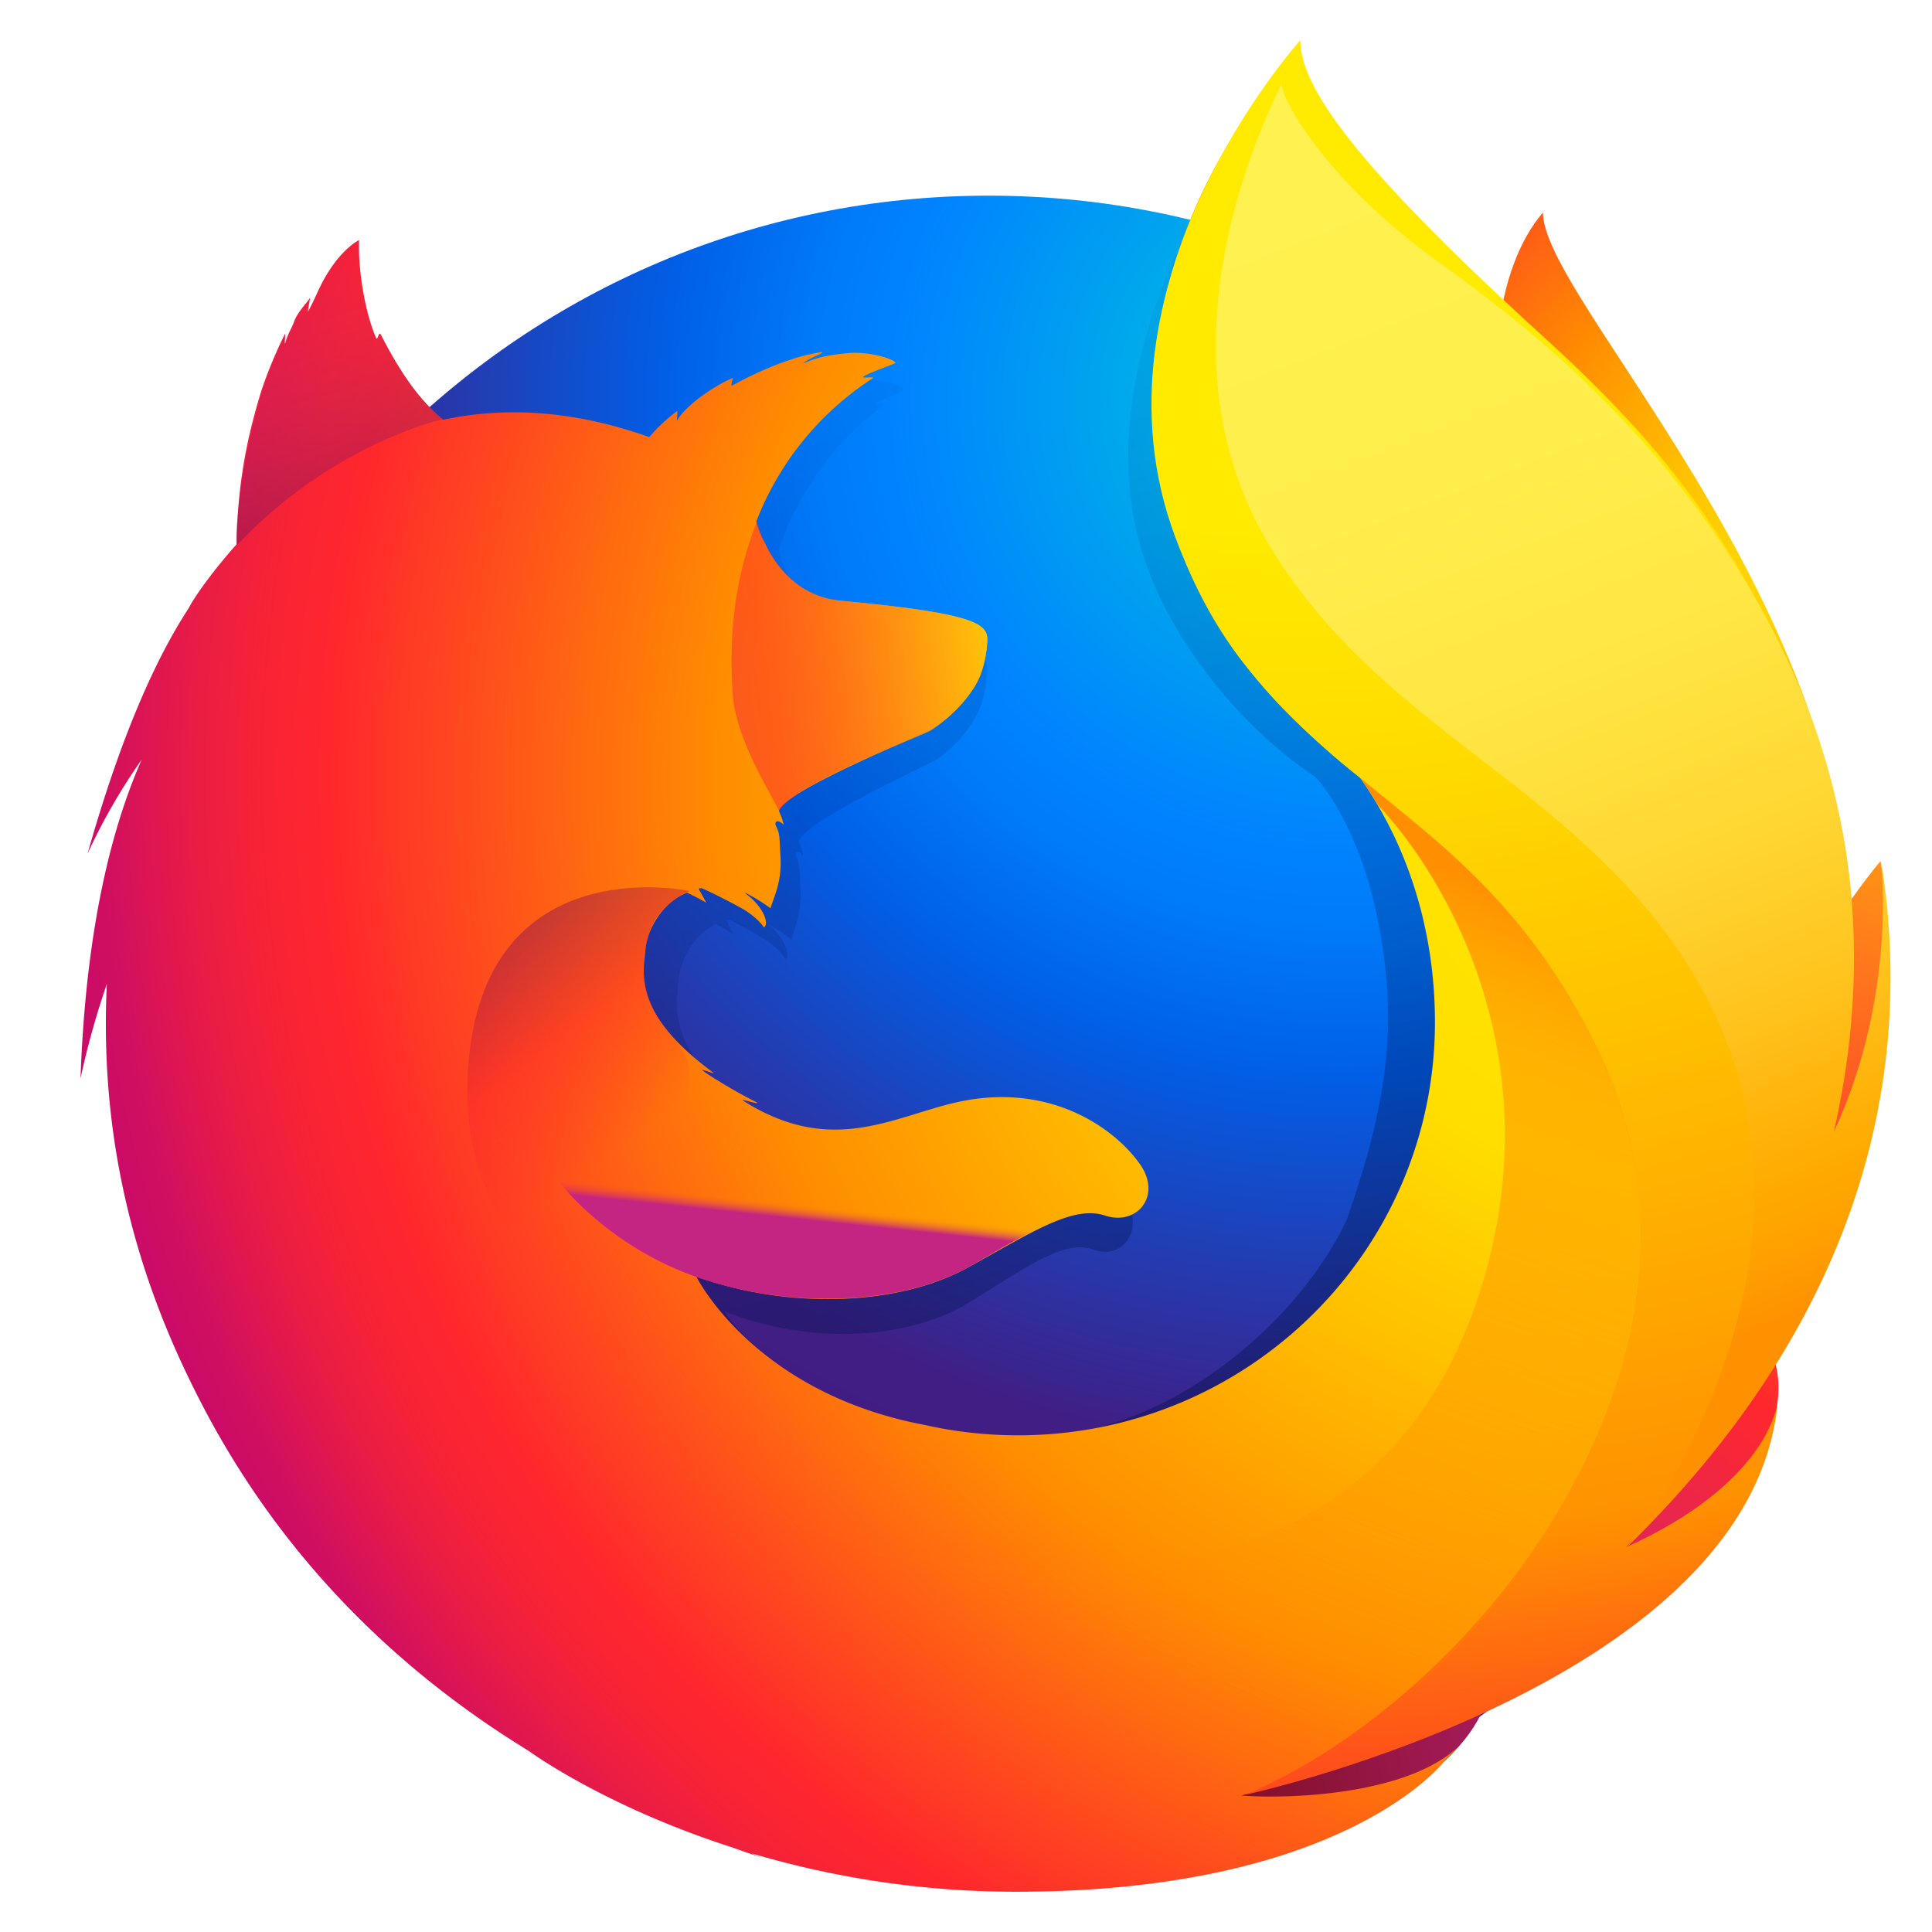 <svg xmlns="http://www.w3.org/2000/svg" width="48" height="48" viewBox="0 0 48 48">
    <defs>
        <radialGradient id="a" cx="86.85%" cy="30.027%" r="184.021%" fx="86.85%" fy="30.027%" gradientTransform="scale(1 .366) rotate(2.532 -10.892 .56)">
            <stop offset="4.5%" stop-color="#FFEA00"/>
            <stop offset="12%" stop-color="#FFDE00"/>
            <stop offset="25.4%" stop-color="#FFBF00"/>
            <stop offset="42.9%" stop-color="#FF8E00"/>
            <stop offset="76.9%" stop-color="#FF272D"/>
            <stop offset="87.2%" stop-color="#E0255A"/>
            <stop offset="95.3%" stop-color="#CC2477"/>
            <stop offset="100%" stop-color="#C42482"/>
        </radialGradient>
        <radialGradient id="b" cx="70.828%" cy="12.393%" r="120.178%" fx="70.828%" fy="12.393%" gradientTransform="matrix(.996 0 0 1 .003 0)">
            <stop offset="0%" stop-color="#00CCDA"/>
            <stop offset="22%" stop-color="#0083FF"/>
            <stop offset="26.1%" stop-color="#007AF9"/>
            <stop offset="33%" stop-color="#0060E8"/>
            <stop offset="33.3%" stop-color="#005FE7"/>
            <stop offset="43.8%" stop-color="#2639AD"/>
            <stop offset="52.2%" stop-color="#401E84"/>
            <stop offset="100%" stop-color="#4A1475"/>
        </radialGradient>
        <linearGradient id="c" x1="56.636%" x2="36.569%" y1="75.22%" y2="6.805%">
            <stop offset="0%" stop-color="#000F43" stop-opacity=".4"/>
            <stop offset="48.5%" stop-color="#001962" stop-opacity=".173"/>
            <stop offset="100%" stop-color="#002079" stop-opacity="0"/>
        </linearGradient>
        <radialGradient id="d" cx="147.727%" cy="-21.664%" r="173.35%" fx="147.727%" fy="-21.664%" gradientTransform="scale(.915 1) rotate(5.711 1.546 1.158)">
            <stop offset=".3%" stop-color="#FFEA00"/>
            <stop offset="49.7%" stop-color="#FF272D"/>
            <stop offset="100%" stop-color="#C42482"/>
        </radialGradient>
        <radialGradient id="e" cx="135.976%" cy="-52.131%" r="453.856%" fx="135.976%" fy="-52.131%" gradientTransform="matrix(.995 .054 -.1 .544 -.045 -.312)">
            <stop offset=".3%" stop-color="#FFE900"/>
            <stop offset="15.7%" stop-color="#FFAF0E"/>
            <stop offset="31.6%" stop-color="#FF7A1B"/>
            <stop offset="47.2%" stop-color="#FF4E26"/>
            <stop offset="62.1%" stop-color="#FF2C2E"/>
            <stop offset="76.2%" stop-color="#FF1434"/>
            <stop offset="89.2%" stop-color="#FF0538"/>
            <stop offset="100%" stop-color="#FF0039"/>
        </radialGradient>
        <radialGradient id="f" cx="211.883%" cy="2.145%" r="380.912%" fx="211.883%" fy="2.145%" gradientTransform="scale(.529 1) rotate(5.711 3.063 18.957)">
            <stop offset=".3%" stop-color="#FF272D"/>
            <stop offset="49.7%" stop-color="#C42482"/>
            <stop offset="98.6%" stop-color="#620700"/>
        </radialGradient>
        <radialGradient id="g" cx="89.956%" cy="39.179%" r="99.015%" fx="89.956%" fy="39.179%" gradientTransform="scale(-1 -.968) rotate(22.333 2.018 -4.564)">
            <stop offset="0%" stop-color="#FFEA00"/>
            <stop offset="23.1%" stop-color="#FFDE00"/>
            <stop offset="36.5%" stop-color="#FFBF00"/>
            <stop offset="54.1%" stop-color="#FF8E00"/>
            <stop offset="76.3%" stop-color="#FF272D"/>
            <stop offset="79.6%" stop-color="#F92433"/>
            <stop offset="84.1%" stop-color="#E91C45"/>
            <stop offset="89.3%" stop-color="#CF0E62"/>
            <stop offset="100%" stop-color="#B5007F"/>
        </radialGradient>
        <radialGradient id="h" cx="24.953%" cy=".138%" r="249.815%" fx="24.953%" fy=".138%" gradientTransform="matrix(1 0 0 .4 0 0)">
            <stop offset="27.9%" stop-color="#FFEA00"/>
            <stop offset="40.2%" stop-color="#FD0"/>
            <stop offset="63%" stop-color="#FFBA00"/>
            <stop offset="85.6%" stop-color="#FF9100"/>
            <stop offset="93.3%" stop-color="#FF6711"/>
            <stop offset="99.4%" stop-color="#FF4A1D"/>
        </radialGradient>
        <linearGradient id="i" x1="-84.653%" x2="122.459%" y1="64.455%" y2="29.666%">
            <stop offset="0%" stop-color="#C42482" stop-opacity=".5"/>
            <stop offset="47.4%" stop-color="#FF272D" stop-opacity=".5"/>
            <stop offset="48.6%" stop-color="#FF2C2C" stop-opacity=".513"/>
            <stop offset="67.5%" stop-color="#FF7A1A" stop-opacity=".72"/>
            <stop offset="82.9%" stop-color="#FFB20D" stop-opacity=".871"/>
            <stop offset="94.2%" stop-color="#FFD605" stop-opacity=".964"/>
            <stop offset="100%" stop-color="#FFE302"/>
        </linearGradient>
        <linearGradient id="j" x1="53.002%" x2="35.906%" y1="94.893%" y2="5.478%">
            <stop offset="0%" stop-color="#891551" stop-opacity=".6"/>
            <stop offset="100%" stop-color="#C42482" stop-opacity="0"/>
        </linearGradient>
        <linearGradient id="k" x1="26.584%" x2="48.836%" y1="6.686%" y2="47.886%">
            <stop offset=".5%" stop-color="#891551" stop-opacity=".5"/>
            <stop offset="48.4%" stop-color="#FF272D" stop-opacity=".5"/>
            <stop offset="100%" stop-color="#FF272D" stop-opacity="0"/>
        </linearGradient>
        <linearGradient id="l" x1="47.509%" x2="50.009%" y1="56.249%" y2="47.835%">
            <stop offset="0%" stop-color="#C42482"/>
            <stop offset="8.3%" stop-color="#C42482" stop-opacity=".81"/>
            <stop offset="20.6%" stop-color="#C42482" stop-opacity=".565"/>
            <stop offset="32.8%" stop-color="#C42482" stop-opacity=".362"/>
            <stop offset="44.7%" stop-color="#C42482" stop-opacity=".204"/>
            <stop offset="56.2%" stop-color="#C42482" stop-opacity=".091"/>
            <stop offset="67.3%" stop-color="#C42482" stop-opacity=".023"/>
            <stop offset="77.3%" stop-color="#C42482" stop-opacity="0"/>
        </linearGradient>
        <linearGradient id="m" x1="40.734%" x2="58.987%" y1="1.647%" y2="89.461%">
            <stop offset="0%" stop-color="#FFF14F"/>
            <stop offset="26.8%" stop-color="#FFEE4C"/>
            <stop offset="45.2%" stop-color="#FFE643"/>
            <stop offset="61.2%" stop-color="#FFD834"/>
            <stop offset="75.7%" stop-color="#FFC41E"/>
            <stop offset="89.2%" stop-color="#FFAB02"/>
            <stop offset="90.2%" stop-color="#FFA900"/>
            <stop offset="94.9%" stop-color="#FFA000"/>
            <stop offset="100%" stop-color="#FF9100"/>
        </linearGradient>
        <linearGradient id="n" x1="70.405%" x2="43.206%" y1="7.159%" y2="81.948%">
            <stop offset="0%" stop-color="#FF8E00"/>
            <stop offset="4%" stop-color="#FF8E00" stop-opacity=".858"/>
            <stop offset="8.4%" stop-color="#FF8E00" stop-opacity=".729"/>
            <stop offset="13%" stop-color="#FF8E00" stop-opacity=".628"/>
            <stop offset="17.8%" stop-color="#FF8E00" stop-opacity=".557"/>
            <stop offset="22.7%" stop-color="#FF8E00" stop-opacity=".514"/>
            <stop offset="28.2%" stop-color="#FF8E00" stop-opacity=".5"/>
            <stop offset="38.9%" stop-color="#FF8E00" stop-opacity=".478"/>
            <stop offset="52.4%" stop-color="#FF8E00" stop-opacity=".416"/>
            <stop offset="67.6%" stop-color="#FF8E00" stop-opacity=".314"/>
            <stop offset="83.8%" stop-color="#FF8E00" stop-opacity=".172"/>
            <stop offset="100%" stop-color="#FF8E00" stop-opacity="0"/>
        </linearGradient>
    </defs>
    <g fill="none" fill-rule="nonzero">
        <path fill="url(#a)" d="M36.334 4.28c-1.13 1.304-1.655 4.237-.51 7.211s2.9 2.328 3.995 5.361c1.445 4.002.772 9.377.772 9.377s1.737 4.984 2.947-.31c2.678-9.943-7.204-19.19-7.204-21.639z" transform="translate(2 1)"/>
        <path fill="url(#b)" d="M22.55 45.562c11.568 0 20.94-9.337 20.94-20.85 0-11.514-9.372-20.851-20.928-20.851-11.557 0-20.928 9.337-20.928 20.85-.022 11.525 9.36 20.851 20.917 20.851z" transform="translate(2 1)"/>
        <path fill="url(#c)" d="M38.24 37.568c-.453.317-.928.6-1.422.85a32.856 32.856 0 0 0 1.807-2.943c.446-.49.855-.965 1.188-1.48.162-.252.345-.564.539-.926 1.175-2.1 2.471-5.496 2.508-8.985v-.009c.001-.085.002-.171 0-.257.007-.876-.083-1.75-.269-2.606.01.066.018.133.027.2l-.03-.155.045.28c.24 2.02.07 3.99-.787 5.444-.013.021-.027.04-.04.062.443-2.209.592-4.647.098-7.087 0 0-.198-1.187-1.669-4.79-.847-2.073-2.35-3.773-3.68-5.011-1.164-1.428-2.221-2.386-2.804-2.995-1.218-1.27-1.729-2.223-1.939-2.845-.181-.09-2.506-2.328-2.69-2.414-1.015 1.56-4.206 6.436-2.688 10.993.688 2.065 2.427 4.208 4.248 5.41.08.09 1.084 1.17 1.56 3.607.493 2.517.234 4.481-.78 7.386-1.192 2.548-4.248 5.066-7.11 5.324-6.116.55-8.355-3.043-8.355-3.043 2.185.866 4.602.684 6.071-.213 1.482-.909 2.378-1.582 3.105-1.316.717.264 1.287-.503.775-1.298a3.717 3.717 0 0 0-3.745-1.617c-1.483.24-2.84 1.403-4.784.276a4.038 4.038 0 0 1-.364-.237c-.128-.083.416.127.29.032-.379-.203-1.048-.647-1.222-.804-.029-.027.294.101.265.075-1.817-1.482-1.59-2.484-1.533-3.112.046-.502.376-1.146.932-1.407.268.145.436.256.436.256l-.177-.354c.022-.01.043-.007.064-.016.22.105.707.378.963.545.334.233.44.441.44.441s.088-.048.023-.251c-.024-.084-.125-.349-.456-.616l.021.002c.198.112.385.24.56.385.093-.335.26-.686.224-1.313-.023-.44-.012-.555-.09-.725-.071-.146.039-.203.16-.052a1.524 1.524 0 0 0-.104-.345l.001-.012c.152-.525 3.22-1.891 3.443-2.051a3.16 3.16 0 0 0 .902-.972c.17-.27.3-.648.33-1.221.017-.413-.177-.689-3.278-1.01-.848-.083-1.346-.693-1.629-1.255a8.163 8.163 0 0 0-.157-.34c-.05-.128-.09-.26-.12-.394.507-1.443 1.359-2.664 2.611-3.586.069-.061-.272.016-.204-.046.08-.071.6-.279.697-.326.12-.056-.513-.322-1.072-.257-.57.063-.69.13-.994.258.126-.124.527-.287.433-.286-.614.093-1.376.447-2.028.847a.498.498 0 0 1 .04-.203c-.305.128-1.05.644-1.268 1.082.01-.084.014-.168.013-.253-.232.192-.44.408-.623.646l-.011.01c-1.762-.703-3.313-.749-4.625-.433-.287-.286-.428-.077-1.08-1.5-.045-.085.033.085 0 0-.108-.275.065.369 0 0-1.1.86-2.544 1.833-3.238 2.52-.009.027.81-.23 0 0-.283.08-.264.247-.307 1.753-.01.114-.001.242-.01.345-.555.7-.932 1.292-1.075 1.6-.717 1.223-1.506 3.13-2.271 6.149.337-.818.744-1.606 1.216-2.356-.636 1.602-1.251 4.117-1.374 7.991.154-.8.351-1.59.591-2.368a21.937 21.937 0 0 0 1.639 9.399 22.863 22.863 0 0 0 2.407 4.46 21.364 21.364 0 0 0 15.465 6.587 21.376 21.376 0 0 0 15.964-7.124z" transform="translate(2 1)"/>
        <path fill="url(#d)" d="M33.542 40.517c7.683-.882 11.084-8.728 6.717-8.882-3.945-.125-10.356 9.298-6.717 8.882z" transform="translate(2 1)"/>
        <path fill="url(#e)" d="M40.812 30.032c5.285-3.049 3.907-9.634 3.907-9.634s-2.04 2.349-3.426 6.092c-1.368 3.707-3.66 5.383-.481 3.542z" transform="translate(2 1)"/>
        <path fill="url(#f)" d="M24.032 44.413c7.369 2.33 13.703-3.422 9.799-5.344-3.55-1.733-13.297 4.243-9.8 5.344z" transform="translate(2 1)"/>
        <path fill="url(#g)" d="M41.36 32.828c.18-.25.422-1.053.637-1.412 1.3-2.082 1.31-3.741 1.31-3.78.786-3.89.714-5.478.231-8.416-.39-2.365-2.09-5.754-3.565-7.386-1.518-1.681-.448-1.134-1.919-2.362-1.289-1.416-2.539-2.818-3.22-3.382C29.916 2.015 30.027 1.149 30.122 1l-.07.077c-.058-.23-.1-.424-.1-.424S27.265 3.32 26.699 7.76c-.37 2.9.726 5.922 2.311 7.854a17.914 17.914 0 0 0 2.783 2.711v-.001c1.199 1.705 1.858 3.81 1.858 6.073 0 5.668-4.639 10.263-10.36 10.263-.78 0-1.558-.087-2.319-.258-2.7-.51-4.258-1.86-5.036-2.776-.446-.526-.635-.908-.635-.908 2.419.858 5.094.679 6.72-.212 1.64-.9 2.63-1.568 3.436-1.305.793.263 1.425-.498.858-1.287-.555-.787-2-1.915-4.145-1.603-1.64.237-3.144 1.392-5.294.274a4.553 4.553 0 0 1-.404-.235c-.141-.083.461.126.32.032-.418-.202-1.159-.642-1.35-.798-.033-.026.324.1.292.074-2.01-1.47-1.76-2.463-1.696-3.086.05-.498.415-1.137 1.03-1.396.298.144.483.254.483.254l-.195-.35c.024-.01.047-.008.07-.017.244.105.782.376 1.066.541.369.231.487.438.487.438s.097-.048.025-.25c-.026-.082-.138-.345-.504-.61l.023.002c.217.11.424.237.62.382.103-.333.288-.68.247-1.302-.025-.437-.013-.55-.1-.72-.078-.144.044-.201.179-.05a1.396 1.396 0 0 0-.116-.344l.001-.011c.169-.52 3.563-1.876 3.81-2.034.399-.248.74-.577 1-.965.188-.267.33-.642.365-1.21.011-.256-.068-.459-.967-.653-.54-.116-1.375-.23-2.662-.35-.939-.081-1.49-.685-1.803-1.243a7.64 7.64 0 0 0-.173-.337 2.467 2.467 0 0 1-.134-.391A7.421 7.421 0 0 1 19.68 8.4c.076-.061-.301.016-.226-.045.089-.072.664-.278.772-.324.133-.055-.568-.32-1.186-.255-.63.063-.764.13-1.1.256.14-.123.583-.285.479-.284-.68.092-1.524.443-2.245.84a.449.449 0 0 1 .043-.201c-.336.126-1.162.639-1.402 1.072a1.83 1.83 0 0 0 .013-.25 4.168 4.168 0 0 0-.688.64l-.013.01c-1.95-.697-3.666-.742-5.119-.43-.318-.283-.828-.711-1.551-2.122-.05-.085-.076.176-.114.092-.28-.646-.45-1.704-.422-2.433 0 0-.581.262-1.062 1.359-.09.197-.147.305-.204.414-.026.032.06-.36.046-.339-.084.14-.3.337-.395.59-.065.188-.157.293-.215.528l-.014.021c-.005-.069.017-.284.001-.24-.225.452-.419.918-.58 1.395-.26.844-.56 1.992-.608 3.486-.012.113-.002.24-.012.342-.613.694-1.031 1.282-1.189 1.586-.793 1.214-1.666 3.106-2.513 6.1.377-.818.827-1.6 1.346-2.338C.817 19.46.136 21.954 0 25.796c.17-.796.39-1.58.654-2.35-.121 2.563.18 5.739 1.814 9.322.97 2.108 3.204 6.388 8.661 9.728 0 0 1.856 1.37 5.048 2.397.236.085.475.168.718.25a4.763 4.763 0 0 1-.222-.097c2.124.631 4.33.952 6.547.954 8.263.007 10.7-3.282 10.7-3.282l-.024.018c.117-.109.23-.222.337-.34-1.304 1.22-4.279 1.302-5.391 1.214 1.897-.553 3.145-1.02 5.574-1.941a13.3 13.3 0 0 0 .872-.357l.097-.044c.058-.027.117-.053.176-.082a16.495 16.495 0 0 0 3.315-2.056c2.438-1.93 2.969-3.813 3.246-5.053-.039.119-.159.396-.244.575-.628 1.332-2.02 2.149-3.533 2.85.72-.936 1.387-1.91 2-2.92.493-.485.647-1.244 1.016-1.754z" transform="translate(2 1)"/>
        <path fill="url(#h)" d="M38.392 37.444c.995-1.086 1.888-2.329 2.564-3.738 1.74-3.627 4.432-9.657 2.312-15.955-1.675-4.978-3.975-7.7-6.895-10.36C31.63 3.075 30.306 1.147 30.306 0c0 0-5.476 6.05-3.101 12.36 2.375 6.309 7.238 6.078 10.456 12.662 3.787 7.748-3.063 16.204-8.728 18.57.347-.076 12.593-2.823 13.236-9.765-.014.128-.29 2.048-3.776 3.617z" transform="translate(2 1)"/>
        <path fill="url(#i)" d="M22.528 14.93c.018-.41-.196-.685-3.617-1.003-1.408-.13-1.947-1.418-2.11-1.961-.501 1.289-.708 2.64-.597 4.276.076 1.072.802 2.222 1.15 2.897 0 0 .077-.1.112-.136.654-.675 3.394-1.703 3.65-1.848.285-.178 1.364-.96 1.412-2.225z" transform="translate(2 1)"/>
        <path fill="url(#j)" d="M7.468 7.315c-.05-.085-.076.175-.114.091-.28-.645-.451-1.692-.41-2.432 0 0-.582.263-1.063 1.359-.09.197-.146.306-.204.414-.026.032.06-.36.046-.338-.083.14-.3.336-.393.578-.078.198-.158.305-.218.55-.018.067.019-.295.003-.25-1.119 2.141-1.332 5.38-1.215 5.243 2.382-2.52 5.11-3.117 5.11-3.117-.29-.212-.921-.824-1.542-2.098z" transform="translate(2 1)"/>
        <path fill="url(#k)" d="M16.502 33.663c-3.289-1.391-7.028-3.354-6.887-7.813.192-5.873 5.526-4.712 5.526-4.712-.201.049-.74.428-.93.833-.202.506-.57 1.65.545 2.847 1.75 1.879-3.595 4.458 4.654 9.33.208.112-1.934-.067-2.908-.485z" transform="translate(2 1)"/>
        <path fill="url(#l)" d="M15.334 30.737c2.332.804 5.049.663 6.675-.227 1.09-.601 2.486-1.563 3.346-1.326-.745-.291-1.308-.428-1.986-.46-.116 0-.254-.003-.38-.016-.248 0-.496.013-.743.04-.42.039-.885.301-1.308.26-.023-.003.41-.177.375-.17-.224.047-.468.057-.725.089-.164.018-.304.038-.467.045-4.857.408-8.963-2.61-8.963-2.61-.35 1.167 1.565 3.474 4.176 4.375z" transform="translate(2 1)"/>
        <path fill="url(#m)" d="M38.384 37.475c4.913-4.78 7.399-10.592 6.348-17.11 0 0 .42 3.342-1.172 6.76.765-3.337.854-7.484-1.178-11.78-2.712-5.732-7.172-8.748-8.875-10.007-2.58-1.907-3.65-3.848-3.669-4.249-.77 1.565-3.102 6.928-.25 11.547 2.672 4.327 6.88 5.612 9.827 9.58 5.428 7.313-1.031 15.26-1.031 15.26z" transform="translate(2 1)"/>
        <path fill="url(#n)" d="M37.68 25.036c-1.717-3.516-3.86-5.049-5.888-6.71.236.326.294.442.425.654 1.784 1.884 4.415 6.482 2.505 12.253-3.596 10.863-17.978 5.747-19.486 4.31.61 6.287 11.228 9.296 18.141 5.219 3.934-3.69 7.117-9.965 4.303-15.726z" transform="translate(2 1)"/>
    </g>
</svg>
